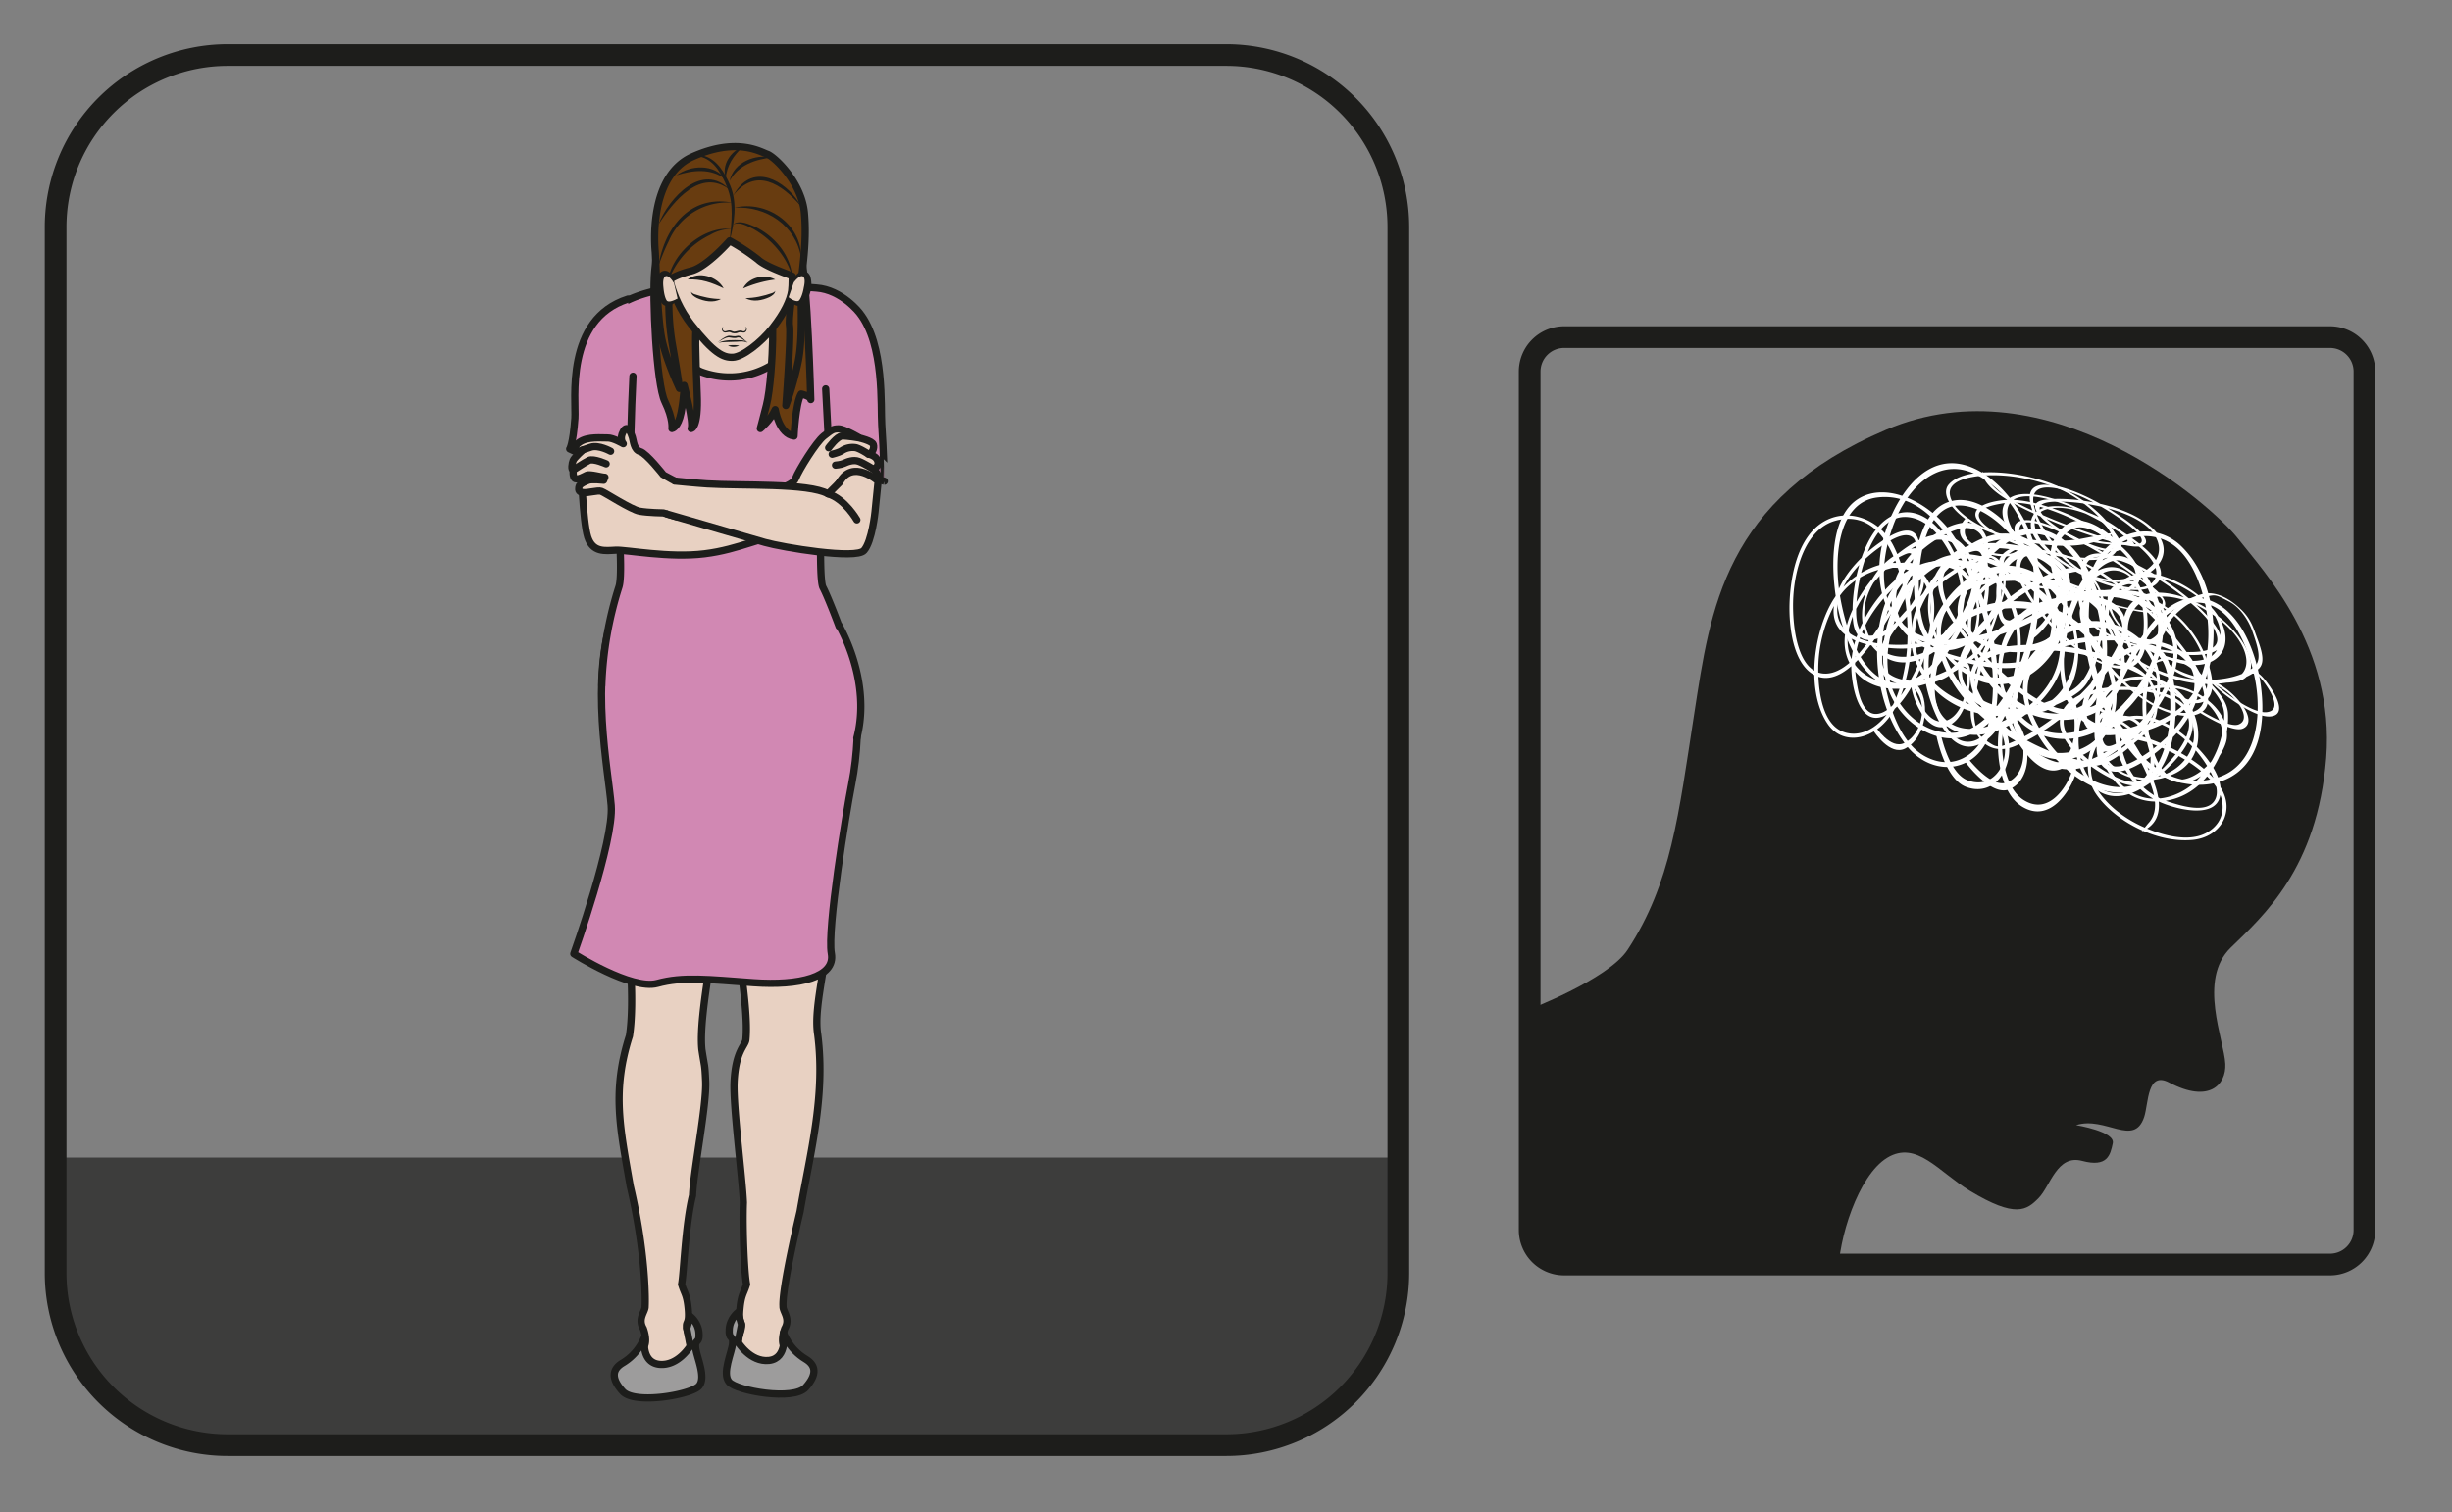 <?xml version="1.0" encoding="UTF-8" standalone="no"?><svg xmlns="http://www.w3.org/2000/svg" xml:space="preserve" viewBox="0 0 451.99 278.81"><rect x="0" y="0" width="451.99" height="278.81" fill="#808080" stroke="none"/><defs><clipPath id="a" clipPathUnits="userSpaceOnUse"><path d="M31.5 201.55a23.8 23.8 0 0 1-23.8-23.8V33.07a23.8 23.8 0 0 1 23.8-23.8h138.07a23.8 23.8 0 0 1 23.8 23.8v144.7a23.8 23.8 0 0 1-23.8 23.8z"/></clipPath><clipPath id="b" clipPathUnits="userSpaceOnUse"><path d="M0 209.1h339V0H0Z"/></clipPath></defs><g clip-path="url(#a)" transform="matrix(1.333 0 0 -1.333 0 278.81)"><path d="m0 0-154.08-.34a23.8 23.8 0 0 0-23.79 23.8v168.32a23.8 23.8 0 0 0 23.8 23.8L0 215.9a23.8 23.8 0 0 0 23.8-23.79V23.8A23.8 23.8 0 0 0 0 0" style="fill:#c7c7c6;fill-opacity:1;fill-rule:nonzero;stroke:none" transform="translate(-21.72 -2.25)"/><path d="M219.76-21.23H-10.28v70.27h230.04z" style="fill:#3d3d3c;fill-opacity:1;fill-rule:nonzero;stroke:none"/></g><g clip-path="url(#b)" transform="matrix(1.333 0 0 -1.333 0 278.81)"><path d="M0 0h-138.08a23.8 23.8 0 0 0-23.8 23.8v144.7a23.8 23.8 0 0 0 23.8 23.78H0a23.8 23.8 0 0 0 23.8-23.79V23.8A23.8 23.8 0 0 0 0 0Z" style="fill:none;stroke:#1d1d1b;stroke-width:3;stroke-linecap:butt;stroke-linejoin:miter;stroke-miterlimit:10;stroke-dasharray:none;stroke-opacity:1" transform="translate(169.57 9.27)"/><path d="M0 0c0 4.86 2.72 13.71 6.78 16.18 4.07 2.46 7.11-1.97 11.45-4.59 6.3-3.8 7.83-2.67 9.47-1 1.65 1.67 2.54 6.08 6.03 5.15 3.5-.93 3.9.81 4.24 2.45.34 1.63-5.08 2.5-5.08 2.5 4.05 1.3 8.01-3.12 9.42 1.13.63 1.93.38 6.4 3.48 4.75 5.49-2.9 7.88-.3 7.74 2.59-.16 3.35-3.82 11.61.73 16.06 4.55 4.44 12 10.95 13.22 26.26 1.21 15.32-8.58 25.73-12.2 30.34-3.6 4.61-26.13 24.64-48.64 15.06-22.51-9.57-24.32-24.97-26.53-39.15-2.2-14.19-3.19-23.56-9.23-32.78-2.72-4.15-13.95-8.39-13.95-8.39V5s1.14-5 5.55-5z" style="fill:#1d1d1b;fill-opacity:1;fill-rule:nonzero;stroke:none" transform="translate(254.2 32.84)"/><path d="M0 0c-.77-2.93-.59-5.76.18-8.75.04-.17.23-.28.4-.24C9.68-7.3 11.84 5.46 2.01 8.7-5.46 11.2-13.33 2.36-11.96-4.62a8.41 8.41 0 0 1 6.69-6.67c3.72-.63 7.35 1.99 9.82 4.25 4.67 4.27 9.93 13.17 2.9 18.32-6.31 4.63-16.6.86-21.5-3.43-1.7-1.48-2.48-3.67-3.1-7.13-.37-2.05-1-4.25-.23-6.23 1.25-3.23 3.7-3.57 5.9-2.6C-7.08-6.2-3.18-2.9-.1.64 1.83 2.86 4.85 6.6 3.44 9.88 1.6 14.14-7.06 12.64-9.66 11c-7.02-4.44-5.18-17.44 4.2-18.16C2.61-7.8 10 2.49 8.74 9.86 8.2 13.15 5.3 19.88.86 17.73-3.03 15.83-4.64 10-5.18 6.1-5.76 2.02-5.25-3.5-.83-5.6 4.88-8.3 12.27-4.54 14.5.56c2.47 5.66 1.65 14.53-3.33 19.12a7.1 7.1 0 0 1-7.55 1.27c-3.16-1.3-4.7-4.06-5.35-7.29-1.5-7.43 1.37-16.89 6.37-22.9 3.38-4.06 10.2-5.85 14.45-2.63 3.68 2.8 3.88 8.46 3.2 12.7-.63 3.88-2.57 9.34-6.67 11.04-5.37 2.22-9.38-4.05-11.42-7.75C2.4.83.67-2.75-.1-6.48c-.29-1.38-.5-3.21.57-4.42 2.08-2.34 6.42 1 7.91 2.24 2.74 2.28 5.82 5.94 5.46 9.81C13.36 6.36 6 6.9 2.14 7.01c-4.67.14-11.83-.73-12.6-6.32-.95-6.99 9.7-19.08 16.99-14.15C11-10.43 11.32-1.64 9.78 3.1c-1.42 4.36-5.59 2.95-8.09.74-2.08-1.83-4.48-5-3.97-8.01.68-4.05 6.74-2.12 8.84-1.43.4.13.14.73-.25.6-1.96-.64-6.06-2.2-7.67.24C-2.49-3.08-.95-.54-.07.8c2.27 3.44 8.13 7.51 9.54.88 1.06-4.98.4-15.75-6.72-15.52-4.92.16-9.46 4.97-11.5 9.06-1.07 2.14-1.58 4.71-.6 6.88 1.18 2.66 4.36 3.62 7.08 4.04 4.17.63 15.62.93 15.47-5.78C13.1-3.8 9.1-7.68 5.8-9.7c-1.15-.71-3.08-1.78-4.51-1.03-1.82.95-.71 4.4-.34 5.7A41.73 41.73 0 0 0 6.63 6.79c1.54 2.26 3.87 4.87 6.93 4.88 5.07.03 7.41-7.15 8.09-10.97.85-4.84.12-11.57-5.27-13.23C7.63-15.22 2.12-5.68 0 1.17c-1.36 4.39-1.95 9.26-.78 13.63 1.04 3.87 4.77 7.05 9.11 5.8 3.8-1.08 5.59-5.67 6.33-9.02.9-4.1.53-8.64-1.5-12.21C10.26-5.7-.42-8.46-3.72-1.82c-2.37 4.8-.64 11.38 1.77 15.6.93 1.61 2.47 3.72 4.6 3.74 2.73.04 4.2-3.96 4.9-5.93C9.43 6.3 6.78 1.13 3.18-2.55c-4.08-4.16-11.1-6-15.12-.1-3.6 5.27-.24 13.13 5.7 14.3 2.38.48 5.95.53 8.12-.92C5.56 8.3.69 2.54-.96.68c-3.16-3.57-7.22-6.85-11.77-8.6-1.44-.56-1.66-.3-3.12.68-1.77 1.2-1.53 4.6-1.2 6.2.78 3.84 1.38 6.78 3.84 8.7A23.8 23.8 0 0 0 .06 12.5c4.42.19 9.75-1.95 10.21-6.95.42-4.58-3.15-9.2-6.2-12.11C.55-9.97-4.63-12.5-9.1-8.64-13.88-4.5-10.58 2.5-7.04 5.74c4.57 4.18 13.3 3.32 14.91-3.79.72-3.2-1.02-6.43-3.29-8.43A8.77 8.77 0 0 0 2.65-7.7c-1.3-.66-1.89-.8-2.22.71-.5 2.3-.53 3.88.05 6.1C.58-.48.1.4 0 0" style="fill:#fff;fill-opacity:1;fill-rule:nonzero;stroke:none" transform="translate(290.26 114.13)"/><path d="M0 0c-.1.06-.2.13-.3.22-.32.3-.55.75-.69 1.31-.5 2.07-.93 7.67 2.91 8.83 1.89.58 3.66-.64 4.82-1.76a12.64 12.64 0 0 0 2.98-4.41l-.53-.11a11.8 11.8 0 0 1-2.64 3.78C5.5 8.88 3.9 9.98 2.2 9.47-1.26 8.43-.88 3.43-.44 1.6c.07-.3.17-.5.32-.64C.32.55 1.06.76 1.3.9L1.62 0C1.52-.04.72-.4 0 0" style="fill:#fff;fill-opacity:1;fill-rule:nonzero;stroke:none" transform="translate(277.37 122.62)"/><path d="M0 0a6.22 6.22 0 0 0-2.87 4.44c-.44 2.63.56 5 2.56 6.04 2.63 1.36 6.36-2.34 6.52-2.5L6 7.28C5.96 7.3 2.38 10.84.01 9.6c-2.17-1.13-2.6-3.5-2.32-5.2A4.99 4.99 0 0 1 .1.81L.05-.02A1.1 1.1 0 0 0 0 0" style="fill:#fff;fill-opacity:1;fill-rule:nonzero;stroke:none" transform="translate(286.5 126.35)"/><path d="M0 0c2.23 1.56 3.6 3.8 4.58 6.65.06.17-.04.4-.2.52C-4.13 13.34-12.84 5.6-6.4-4.84c4.9-7.94 16.25-7.8 18.89-1.49 1.24 2.97.54 7.22-1.98 10.43C7.75 7.6 3.3 8.63.02 8.96-6.2 9.6-15.4 7.27-12.33-2.3c2.77-8.6 13.4-14.19 19.81-15 2.22-.3 4.06.69 6.45 2.76 1.42 1.22 3.13 2.34 3.56 4.44.7 3.43-1.15 5.68-3.52 6.77A32.4 32.4 0 0 1-.26-.56c-2.82-.07-7.37-.4-7.95-3.98-.77-4.67 7.27-10.63 10.33-11.53C10.4-18.5 15.88-7.32 8.44.87 2.02 7.94-9.7 6.33-12.64-.18c-1.3-2.91-2.54-10.28 2.33-12.3 4.28-1.77 8.77 1.25 11.33 3.7 2.7 2.57 5.26 7.1 2.7 12.27-3.3 6.67-11.51 9.92-16.13 7.94-5.12-2.2-9.24-9.46-7.56-16.94.71-3.15 2.98-5.85 5.62-7.12 3.34-1.6 6.12-.81 8.4 1.06 5.27 4.3 8 13.67 7.07 22.23-.62 5.78-5.36 12.7-10.65 13.77-4.58.93-7.8-3.12-9.53-6.85-1.58-3.39-2.91-9.03-.4-13.64C-16.18-2.11-9.44-.72-5.74.37c3.29.97 6.67 2.22 9.32 4.36 1 .8 2.16 2 1.92 3.76-.47 3.44-5.9 4.5-7.82 4.8-3.52.55-8.07.33-9.86-2.84C-14.6 6.18-8.73-.23-5.58-3.46-1.75-7.4 4.7-12.6 8.35-9.06c4.58 4.43 2.23 22.12-6.52 24.4-5.38 1.4-10.4-4.88-11.67-9.65-1.18-4.4 3.07-6.77 6.35-7.16 2.73-.34 6.44.06 7.65 2.71C5.78 4.81-.33 8.32-2.45 9.53c-.4.22-.51-.43-.11-.66 1.98-1.12 6.24-3.3 6.27-6.44C3.73.26 1.08-.38-.38-.65-4.14-1.34-11.23.4-8.82 6.5c1.8 4.56 8.17 12.04 14 6.05C9.2 8.41 10.38 1.12 9.88-3.58c-.27-2.47-1.23-4.8-3.21-5.62-2.43-1-5.6.87-8.1 2.79-3.83 2.93-13.55 12.07-9.8 16.93 2.34 3.02 7.79 2.62 11.64 1.44 1.34-.42 3.52-1.2 4.32-2.93 1-2.18-1.8-3.85-2.8-4.51A29.35 29.35 0 0 0-9.21.35c-2.5-.42-5.86-.45-8.43 2.03-4.24 4.12-2.32 11.39-.81 14.77 1.9 4.3 6.15 8.71 11.55 5.54C1.85 17.55 1.3 5.96-.63-.87c-1.24-4.37-3.38-8.48-6.72-10.77-2.96-2.03-7.8-1.35-10.75 3.12-2.59 3.92-1.6 8.78-.4 11.88 1.45 3.8 4.23 6.86 7.86 7.86 5.14 1.4 15.56-5.26 14.72-12.9-.61-5.5-5.62-8.99-9.9-10.15-1.66-.44-4.08-.75-5.88.97-2.3 2.2-1.36 6.37-.88 8.4 1.3 5.5 6.3 7.17 11.3 6.96C4.37 4.26 11.23-.1 11.4-7.78c.15-6.85-6.9-9.95-12.5-5.97-2.24 1.58-5.25 4.47-6.28 7.31C-9.12-1.63-1.96-1.32.43-1.29A31.3 31.3 0 0 0 14.92-4.5c1.5-.77 1.54-1.14 2.23-3.06.84-2.34-1.21-4.68-2.34-5.6-2.74-2.22-4.83-3.91-7.92-3.33-4.58.87-9.63 3.52-13.7 7.25-3.79 3.47-7.08 9.42-4.76 13.5C-9.45 8.03-3.97 8.54.15 8.23c4.8-.36 10.48-2.72 12.12-9.23 1.76-6.97-4.78-9.5-9.5-9-6.08.62-12.9 8.39-10.4 14.99C-6.5 7.95-3.3 8.93-.33 8.56c.77-.09 1.52-.37 2.28-.67 1.44-.58 2-.95 1.47-2.35C2.6 3.42 1.76 2.22.08 1.04-.22.85-.3-.2 0 0" style="fill:#fff;fill-opacity:1;fill-rule:nonzero;stroke:none" transform="translate(280.74 120.52)"/><path d="M0 0c.05-.13.1-.26.13-.4C.23-.89.2-1.43 0-1.96-.7-3.88-3.38-8.4-7.2-6.14c-1.9 1.12-2.72 3.48-3.08 5.26-.49 2.4-.37 4.9-.1 5.7l.5-.34A13.7 13.7 0 0 1-9.72-.5c.33-1.61 1.07-3.75 2.77-4.75C-3.51-7.3-1.12-3.27-.5-1.55c.1.28.13.51.08.74C-.56-.14-1.3.29-1.56.4l.2.91C-1.25 1.27-.39.9 0 0" style="fill:#fff;fill-opacity:1;fill-rule:nonzero;stroke:none" transform="translate(286.9 103.68)"/><path d="M0 0a7.1 7.1 0 0 0-.01-5.65c-1.05-2.32-3.17-3.26-5.4-2.4-2.93 1.13-4.05 6.94-4.1 7.18l.57.37c0-.05 1.08-5.6 3.73-6.63 2.42-.94 4.07.48 4.74 1.97.64 1.4.62 3.12-.05 4.63l.49.6L0 0" style="fill:#fff;fill-opacity:1;fill-rule:nonzero;stroke:none" transform="translate(277.27 108.37)"/><path d="M0 0c-.49 1.77-1.66 3.56-3.36 5.52a.6.6 0 0 1-.4.2c-6.41-.12-3.38-7.92 5.42-11 6.68-2.33 9.52 2.41 5.89 6.95A15.48 15.48 0 0 1-.08 6.56c-3.11.78-4.96-.49-6.04-1.65-2.03-2.2-2.83-7.25 4.5-11.22 6.59-3.57 13.16-2.27 15.37-.09.77.76.58 2.05-.22 4.16-.47 1.26-.79 2.57-2.11 3.9C9.26 3.82 7.24 4.3 5.89 3.91A9.07 9.07 0 0 1 .3-.4c-.68-1.2-1.63-3.25.67-5.45 2.99-2.87 9.13-2.83 10.54-2.06C15.32-5.86 9.1 2.5 1.6 3.94-4.9 5.18-6.83-.52-3.14-5.29c1.65-2.13 6.36-6.67 9-5.77 2.31.79 1.4 4.28.4 6.68a14.89 14.89 0 0 1-7.68 7.82c-5.41 2.3-9.75.7-9.6-2.28.18-3.3 4.08-8.97 9.63-12.37 2.33-1.44 4.75-1.98 6.3-1.6 1.96.5 2.14 2.08 1.46 4.04C4.79-4.25-.91 1.99-7 6.29c-4.1 2.91-10.05 4.75-12.15 3.16-1.82-1.37.11-4.91 2.2-7.66 1.91-2.5 5.43-6.13 9.22-7.63 4.98-1.96 5.77 1.57 5.98 3.69.2 1.88.21 3.95-.57 6.21-.29.85-.8 1.98-2.07 2.84-2.47 1.7-4.6.05-5.3-.58-1.28-1.15-2.3-3.13-.6-5.6C-8-2.61-2.1-3.71.92-4.18c3.67-.58 8.89-.78 7.42 2.66C6.51 2.78-6.18 11.48-10 9.15-12.35 7.7-9.36 2.2-6.43-.93c2.7-2.9 5.41-2.44 6.53-1.31.94.94 1.63 2.68.13 4.63C-1.8 5-5.77 4.42-7.14 4.2c-.26-.04.16-.45.42-.4 1.28.2 3.87.75 6.02-.96C.78 1.68.53.24.34-.5c-.5-1.92-3.52-3.88-7.06.44-2.65 3.24-6.1 9.95-.51 9.06C-3.37 8.38 1.92 4.9 5 2.1 6.62.65 7.96-1.02 8-2.3c.06-1.54-2.04-1.82-3.99-1.8-3 .04-11.75 1.05-14.1 5.25-1.45 2.6.23 4.63 2.03 5.56.63.32 1.73.8 3.11.17 1.76-.78 2.17-2.84 2.37-3.62.6-2.49.53-4.87-.05-6.84-.36-1.26-1.2-2.66-3.56-2.35-3.91.51-8.38 5.27-10.3 7.74-2.44 3.14-4.35 7.3-.8 7.78C-11.5 10.37-3.72 3.79.44-.73c2.66-2.9 4.92-6.03 5.62-8.66.62-2.33-1.1-3.94-4.91-2.7-3.34 1.08-6.4 4.15-8.22 6.33-2.2 2.68-3.59 5.5-3.33 7.53.37 2.88 7.61 3.51 12.6-1.01C5.8-2.5 6.9-6.47 6.58-8.87c-.12-.92-.54-2.08-2.18-1.88-2.1.27-4.7 2.93-5.97 4.24C-4.98-2.97-4.84 0-3.4 1.94-1.78 4.13 2.97 4.55 8.25.43c4.73-3.7 5.02-8.29.85-8.41-1.65-.05-4.4.3-6.61 1.43C-1.25-4.64.39-1.53.99-.53a8.95 8.95 0 0 0 5.94 4.19c.91.2 1.18 0 2.67-.76 1.8-.93 2.88-3.05 3.21-4.02.81-2.34 1.42-4.13.23-5.08-1.78-1.4-4.9-2.02-8.49-1.65C1.2-7.51-3.71-5.61-5.9-2.42c-2.02 2.93-.95 5.46.33 6.98 1.48 1.77 4.56 2.81 9.43-.07 5.21-3.1 5.25-7.17 3.7-8.84-2-2.15-9.07-.7-12.93 3.94-1.74 2.09-1.58 3.94-.56 4.96.26.27.64.42 1.05.57.76.27 1.16.3 1.98-.68C-1.67 2.94-1.06 1.94-.7.6-.62.36.08-.24 0 0" style="fill:#fff;fill-opacity:1;fill-rule:nonzero;stroke:none" transform="translate(298.62 123.07)"/><path d="m0 0 .31-.17c.35-.22.7-.53 1.02-.9 1.14-1.34 3.54-4.92 1-5.25-1.25-.16-3.07.79-4.38 1.62a22.95 22.95 0 0 0-3.93 3.08l.37.01c.27-.3 1.73-1.58 3.44-2.65C-.98-5.01.67-5.88 1.79-5.73c2.29.3.15 3.48-.86 4.68-.16.2-.32.33-.48.43-.5.31-.98.25-1.13.2l-.57.58C-1.19.18-.7.33 0 0" style="fill:#fff;fill-opacity:1;fill-rule:nonzero;stroke:none" transform="translate(311.72 116.39)"/><path d="M0 0a10.95 10.95 0 0 0 3.85-3.1c1.32-1.7 1.41-3.08.24-3.53-1.52-.58-5.77 2.14-5.95 2.25l-.11.43c.04-.02 4.11-2.62 5.5-2.1 1.26.49.72 1.94-.13 3.04A8.84 8.84 0 0 1 .23-.51l-.29.54L0 0" style="fill:#fff;fill-opacity:1;fill-rule:nonzero;stroke:none" transform="translate(306.02 115)"/><path d="M0 0c.78 2.89.68 5.84.03 9.09-.03.19-.2.33-.37.33-8.5-.01-10.8-12.8-1.73-18.05 6.9-4 14.43 3.64 13.32 11.13-.52 3.52-2.92 6.93-6.08 8.18-3.45 1.37-6.9-.64-9.25-2.51-4.44-3.53-9.54-11.73-3.12-18.4 5.77-6 15.44-4.07 20.1-.58 1.62 1.21 2.4 3.32 3.06 6.78.4 2.06 1.03 4.2.36 6.4-1.1 3.59-3.36 4.41-5.45 3.83C6.74 5.06 3.03 2.4.07-.68c-1.84-1.93-4.74-5.23-3.5-8.89 1.62-4.75 9.72-4.86 12.18-3.66 6.64 3.25 5.22 17.06-3.5 19.6C-2.26 8.57-9.37-.66-8.37-8.53c.46-3.5 3-11.03 7.17-9.65 3.67 1.22 5.3 6.94 5.9 10.87.62 4.11.28 9.93-3.8 12.95-5.25 3.89-12.22 1.42-14.4-3.43-2.43-5.39-1.87-14.73 2.66-20.43 1.9-2.4 4.66-3.36 7-2.77 2.97.75 4.47 3.3 5.15 6.52C2.86-7.07.41 3.27-4.1 10.44c-3.06 4.86-9.38 8.02-13.41 5.5-3.5-2.18-3.8-8-3.26-12.53.49-4.13 2.17-10.15 5.95-12.7 4.96-3.33 8.83 2.4 10.81 5.83C-2.25-.4-.56 2.97.24 6.68c.3 1.38.53 3.23-.43 4.69-1.89 2.82-6 .2-7.42-.8-2.6-1.83-5.55-5.04-5.3-9.1.32-5.49 7.17-7.45 10.75-8.31C2.2-7.88 8.88-8.36 9.72-2.72c1.05 7.05-8.6 21.6-15.5 17.9C-10 12.9-10.5 3.86-9.17-1.32c1.22-4.8 5.14-4.14 7.52-2.33C.3-2.15 2.62.67 2.22 3.88c-.55 4.32-6.23 3.48-8.2 3.18-.37-.06-.15-.73.22-.68 1.84.3 5.69 1.12 7.14-1.72C2.38 2.71.89.37.04-.84c-2.2-3.12-7.75-6.21-8.9.93-.88 5.35-.03 16.36 6.6 14.76 4.58-1.1 8.7-6.96 10.5-11.58.95-2.43 1.37-5.18.42-7.24-1.17-2.52-4.15-2.9-6.7-2.81-3.9.14-14.57 2.03-14.27 8.94.19 4.3 4.01 7.53 7.13 9 1.09.5 2.91 1.24 4.22.2 1.67-1.34.57-4.7.2-5.97A36.95 36.95 0 0 0-6.34-5.76c-1.49-2.04-3.71-4.3-6.56-3.72-4.72.95-6.75 8.83-7.29 12.9-.68 5.18.15 12 5.21 12.69C-6.77 17.2-1.85 6.28-.03-1.21 1.14-6 1.57-11.16.4-15.46c-1.05-3.8-4.6-6.39-8.62-4.26-3.51 1.85-5.07 6.94-5.69 10.55-.75 4.42-.3 9.04 1.69 12.35 2.8 4.69 12.8 5.5 15.72-2 2.1-5.42.34-11.91-2-15.8-.9-1.5-2.38-3.38-4.37-3-2.54.49-3.81 4.9-4.42 7.07C-8.93-4.69-6.35.14-2.9 3.25.99 6.77 7.57 7.33 11.17.45c3.23-6.14-.08-13.63-5.64-13.7-2.22-.04-5.55.6-7.53 2.5C-5.36-7.5-.7-2.5.88-.88 3.9 2.2 7.76 4.81 12.04 5.76c1.35.3 1.55-.02 2.89-1.31 1.62-1.58 1.32-5.06.98-6.64-.82-3.83-1.45-6.76-3.78-8.27A18.08 18.08 0 0 0-.35-12.91c-4.12.65-9.04 3.89-9.35 9.14-.29 4.83 3.15 8.91 6.04 11.35 3.37 2.85 8.26 4.45 12.32-.39C13.03 2.01 9.8-4.6 6.42-7.29 2.07-10.74-6.04-8.17-7.38-.51a8.43 8.43 0 0 0 3.26 8.1c.55.41 1.18.66 1.83.88 1.23.43 1.77.47 2.05-1.16.42-2.48.4-4.12-.18-6.3C-.53.6-.11-.4 0 0" style="fill:#fff;fill-opacity:1;fill-rule:nonzero;stroke:none" transform="translate(274.5 124.23)"/><path d="M0 0c.1-.08.18-.17.27-.28.3-.37.5-.89.62-1.5.4-2.22.69-8.11-2.92-8.58-1.76-.23-3.4 1.38-4.45 2.76a16.75 16.75 0 0 0-2.67 5.13l.5.02c.1-.5 1-2.63 2.37-4.43.96-1.25 2.43-2.7 4.02-2.5 3.24.42 3 5.66 2.63 7.64a1.6 1.6 0 0 1-.28.72c-.4.52-1.1.43-1.32.35l-.28.97C-1.4.33-.67.56 0 0" style="fill:#fff;fill-opacity:1;fill-rule:nonzero;stroke:none" transform="translate(286.31 112.96)"/><path d="M0 0a8.13 8.13 0 0 0 2.57-5.15c.36-2.8-.63-5.06-2.52-5.76-2.48-.9-5.87 3.64-6.01 3.84l.2.7c.04-.04 3.28-4.39 5.52-3.57 2.05.75 2.5 3.13 2.28 4.93A6.53 6.53 0 0 1-.1-.83l.05.87L0 0" style="fill:#fff;fill-opacity:1;fill-rule:nonzero;stroke:none" transform="translate(277.72 110.86)"/><path d="M0 0a17.88 17.88 0 0 1 1.16 7.6c-.01.15-.13.25-.26.23C-5.98 6.76-9.42-4.21-2.74-7.47 2.33-9.95 9.36-2.63 9.4 3.49 9.4 6.36 7.9 8.9 5.5 9.57c-2.62.71-5.65-1.4-7.78-3.25-4.03-3.5-9.17-10.98-4.8-15.77 3.91-4.29 11.96-1.48 16.16 2.02 1.46 1.21 2.35 3.07 3.31 6.05.57 1.76 1.35 3.64 1.08 5.4-.43 2.85-2.16 3.25-3.92 2.51C6.07 5.06 2.75 2.38-.02-.56-1.76-2.4-4.5-5.52-3.96-8.42c.72-3.77 7.24-2.86 9.38-1.55 5.77 3.54 6.34 14.9-.38 15.95-5.8.9-12.7-7.7-12.86-14.14-.08-2.88 1.04-8.85 4.59-7.18 3.1 1.47 5.13 6.45 6.1 9.81C3.9-2 4.35 2.8 1.43 4.82c-3.76 2.6-9.7-.33-12.06-4.66-2.63-4.8-3.34-12.53-.39-16.73 1.25-1.77 3.34-2.23 5.31-1.44 2.5.99 4.03 3.31 4.97 6.08C1.43-5.55.74 2.78-2.02 8.22c-1.87 3.67-6.58 5.53-10.15 2.93-3.09-2.26-4.06-7.16-4.19-10.88-.11-3.39.5-8.21 3.23-9.87 3.6-2.17 7.44 3.1 9.46 6.21 1.8 2.77 3.59 5.8 4.7 9 .4 1.2.83 2.77.23 3.86C.09 11.6-3.56 8.9-4.84 7.9c-2.33-1.86-5.1-4.9-5.41-8.27-.42-4.54 4.87-5.33 7.66-5.6 3.38-.33 8.72.1 10.1 4.91C9.24 4.95 3.26 15.92-2.78 11.96-6.48 9.53-8 1.92-7.58-2.25c.4-3.85 3.64-2.81 5.78-1C0-1.76 2.2.87 2.27 3.51c.1 3.54-4.6 2.13-6.23 1.63-.3-.1-.2-.63.1-.53 1.52.47 4.73 1.64 5.55-.55C2.26 2.57.77.42-.07-.7c-2.16-2.89-7.03-6.16-7.08-.34C-7.2 3.33-5.14 12.64.02 12.13c3.56-.36 6.16-4.73 7.05-8.37.46-1.91.46-4.16-.57-6C5.24-4.49 2.79-5.18.75-5.42-2.4-5.8-10.77-5.53-9.67.28-9 3.87-5.5 7.06-2.8 8.67c.94.56 2.5 1.4 3.44.68C1.82 8.46.5 5.52.05 4.42a45.15 45.15 0 0 0-5.88-10c-1.45-1.9-3.53-4.06-5.76-3.93-3.7.2-4.35 6.54-4.28 9.88.09 4.24 1.6 10.04 5.78 11.24C-3.32 13.54-.7 5.02-.17-1.01c.34-3.87.06-8.12-1.44-11.86-1.32-3.31-4.5-5.9-7.49-4.63-2.6 1.11-3.23 5.17-3.28 8.11a18.9 18.9 0 0 0 2.9 10.53C-6.65 5.4 1.54 7.32 2.96 1.4c1.02-4.26-1.2-9.9-3.58-13.44-.91-1.37-2.35-3.12-3.9-3.05-2 .1-2.47 3.62-2.7 5.36-.6 4.69 2.1 9.05 5.26 12.07 3.59 3.43 8.97 4.71 11.03-.58 1.85-4.74-1.76-11.4-6.26-12.16-1.8-.3-4.4-.19-5.77 1.16C-5.26-6.94-.88-2.18.6-.63c2.83 2.95 6.27 5.61 9.84 6.94 1.13.42 1.25.17 2.17-.74 1.12-1.11.44-4.06-.03-5.42-1.14-3.3-2.01-5.83-4.09-7.39a17.58 17.58 0 0 0-10.37-3.6C-5.13-10.8-8.7-8.7-8.3-4.34c.37 4 3.65 7.83 6.3 10.23 3.07 2.8 7.22 4.74 9.9 1.2 2.87-3.78-.56-9.72-3.62-12.37C.34-8.72-5.89-7.58-6.02-1.34c-.06 2.8 1.69 5.53 3.64 7.17.5.41 1.03.7 1.58.96C.25 7.3.7 7.41.7 6.07.74 4.06.53 2.68-.22.8-.35.44-.14-.34 0 0" style="fill:#fff;fill-opacity:1;fill-rule:nonzero;stroke:none" transform="translate(263.83 125.5)"/><path d="M0 0a.96.96 0 0 0 .18-.2c.2-.27.3-.68.32-1.17.05-1.81-.46-6.7-3.42-7.53-1.46-.41-2.58.72-3.26 1.75A10.08 10.08 0 0 0-7.7-3.2l.4.07c.03-.4.48-2.06 1.37-3.4.62-.93 1.63-1.96 2.94-1.59C-.32-7.37.14-3.02.1-1.4c-.01.26-.06.44-.15.57-.25.38-.82.22-1.02.13l-.1.77C-1.1.1-.47.4 0 0" style="fill:#fff;fill-opacity:1;fill-rule:nonzero;stroke:none" transform="translate(271.97 117.55)"/><path d="M0 0c.94-.78 1.48-2.26 1.44-3.98C1.36-6.28.29-8.3-1.32-9.11c-2.1-1.06-4.28 2.32-4.38 2.46l.26.61c.02-.03 2.1-3.26 4.01-2.3C.32-7.45 1-5.4 1.03-3.93 1.05-2.54.6-1.35-.2-.7l.15.74L0 0" style="fill:#fff;fill-opacity:1;fill-rule:nonzero;stroke:none" transform="translate(264.77 114.73)"/><path d="M0 0c3.39-1.22 6.7-3.03 8.85-5.48 1.9-2.18 2.06-5.39-.83-7-2.53-1.4-6.24-.3-8.7.78-2.98 1.32-5.61 3.46-6.84 6C-9.26-2.1-5.78 4.35-.05 3.11c4.13-.9 7.38-4.58 8.82-7.58.56-1.15 1.12-2.82.1-3.88-1.32-1.36-4.5-.36-6.07.14C-1.42-6.85-3.33-3.33-3.86.03c-.6 3.8 1.68 8.05 7.3 7.5 5.02-.51 8.27-5.55 6.1-8.98-.86-1.37-2.57-3.15-4.52-3.6C1.72-5.8.52-.94.16.68c-.67 3.1-.73 6.5.39 9.5.36.96.63.95 1.95 1.25 1.6.36 3.6-1.23 4.43-2.07 2-2.05 3.54-3.61 3.53-5.65A13.23 13.23 0 0 0 7-4.9C4.97-7.16 1.04-8.86-2.28-6.94-5.33-5.17-6.46-1.43-6.8 1.33c-.4 3.2.57 6.84 5.13 7.37 4.89.58 7.64-4.06 7.93-7.2.37-4.05-4.42-7.98-9.61-5.71a6.2 6.2 0 0 0-3.64 5.25c-.04.5.06.99.18 1.47.23.93.43 1.28 1.53.79A9.66 9.66 0 0 0-1.51.65c.2-.22.98-.37.78-.15a14.27 14.27 0 0 1-5.52 3.68c-.13.06-.28 0-.35-.09-3.37-5.2 3.5-11.76 10.31-8.33C8.88-1.62 7.22 6.06 2.22 8.4c-2.35 1.1-5.38 1-7.4-.42-2.2-1.56-2.34-4.48-2.14-6.67.38-4.14 3.35-10.56 9.97-9.32 5.94 1.12 8.6 7.8 8.33 12.07-.1 1.47-1.07 2.8-2.91 4.6-1.1 1.06-2.15 2.32-3.76 2.8-2.61.76-4.02-.29-4.5-1.8-.94-2.99-.79-6.33-.09-9.37.44-1.91 1.3-5.01 4.02-5.72 3.54-.93 6.82 3.98 7.07 5.97.65 5.37-8.32 10.06-13.33 5.75C-6.84 2.58-4.05-5.5 1.14-8.04c2.31-1.14 7.9-2.61 8.72.5.72 2.73-2.11 6.03-4.27 7.98C3.34 2.47-.34 4.6-3.8 3.33a7.07 7.07 0 0 1-3.63-10.2c2.32-3.66 8.23-7.08 13.5-6.6 2.22.2 3.9 1.5 4.47 3.17.72 2.12-.24 4.07-1.93 5.78C4.71-.6-2.55 2.07-8.72 2.2" style="fill:#fff;fill-opacity:1;fill-rule:nonzero;stroke:none" transform="translate(297.12 106.45)"/><path d="M0 0c4 1.69 2.05 6.36.75 8.96a26.27 26.27 0 0 1-4.49 6.68c-.72.74-1.76 1.63-3.02 1.62-2.47-.01-2.5-3.58-2.47-4.86.08-2.33.86-5.42 3.44-6.91 3.47-2 7.39 1.4 9.34 3.24 2.36 2.24 5.3 6.14 2.2 8.92-3.87 3.48-16.57 3.45-17.05-2.27-.3-3.5 5-7.45 8.7-8.73 3.4-1.18 4.55 1.48 4.4 3.66-.13 1.82-.93 4.36-3.05 5.41-2.84 1.4-4.6-2.4-5.19-3.74-.11-.25.39-.38.5-.13.55 1.24 1.58 3.93 3.88 3.67C-.47 15.35.36 13.5.76 12.5c1.03-2.6.7-7.24-4.1-5.08-3.6 1.62-9.98 6.58-6.37 9.99 2.5 2.35 7.7 2.52 11.23 1.76 1.85-.4 3.7-1.25 4.57-2.66 1.07-1.73.12-3.7-.94-5.22C3.5 8.94-1.88 3.18-5.97 6.14c-2.54 1.85-3 5.5-2.65 7.99.12.87.4 2.27 1.56 2.66 1.48.49 3.09-1.55 3.7-2.29 2.01-2.37 3.57-5.17 4.59-7.88.65-1.74 1.14-4-.34-5.52" style="fill:#fff;fill-opacity:1;fill-rule:nonzero;stroke:none" transform="translate(296.16 94.15)"/><path d="M0 0a27.13 27.13 0 0 0-10.33.68c-3.33.88-6.97 3.17-7.37 5.44-.35 1.99 2.65 2.6 5.02 2.73 2.9.16 6.54-.41 9.95-1.82C2.1 5.05 7.61-1 3.48-2.27.51-3.17-5.15-1.7-9.17-.04c-1.55.64-3.67 1.65-4.36 2.81-.88 1.5 1.76 1.97 3.07 2.2 3.52.6 8.36-1.27 12.35-3.53 4.5-2.57 8.14-6.55 4.82-8.27-2.96-1.53-10.12.94-12.9 4.28C-7.29-1.22-8.46.74-8 1.8-7.28 3.6-1.3.5.67-.56c3.76-2.02 7.58-4.5 10.38-7.13.88-.83.74-.93.44-1.65-.37-.87-3.1-.46-4.42-.16-3.24.74-5.71 1.31-7.97 2.81C-4.24-4.47-7.16-1.66-8.81.95c-1.53 2.43-1.54 5.16 2.2 5.01C-3.2 5.82 1.5 3.5 4.72 1.6c3.75-2.2 7.33-5.24 5.74-7.36-1.7-2.28-8.18.09-11.81 2.29-4.68 2.83-6.75 7.53-1.74 7.83 2.26.14 5.31-1.08 7.58-2.48.58-.35 1.07-.75 1.55-1.15.92-.77 1.21-1.1.14-1.16C4.57-.52 3.34-.4 1.44.1 1.1.2.57 0 .92-.1a19.4 19.4 0 0 1 6.73-.6c.12 0 .15.1.07.2C3.54 4.6-7.04 6.8-6.5 1.7-6.06-2.17 3.27-7.18 8.26-7c2.35.08 3.7 1.3 3.07 3.1-.68 2-3.85 4.19-6.38 5.72C.17 4.72-8.39 8.3-10.18 4.89c-1.6-3.08 4.54-9 9.41-12.02C.92-8.18 2.86-8.8 5.74-9.41c1.71-.36 3.61-.89 4.91-.63 2.11.43 1.61 1.73.17 3.02A54.46 54.46 0 0 1 .44-.1C-1.89 1.14-5.75 3.1-7.84 2.58c-2.73-.66 1.15-5.5 3.25-7.06 5.65-4.2 15.16-4.24 12.78.82C6.14.7-4.17 5.57-9.49 5.48c-2.38-.04-6.7-1.08-3.63-3.67 2.7-2.28 7.71-3.63 10.91-4.24C1.14-3.07 5.28-3.25 5.51-1 5.82 1.9.58 6.24-4.07 7.87c-5.17 1.8-11.8 2.07-13.8-.28-.84-.98-.2-2.57 1.38-4.01 2-1.83 4.63-2.9 7.34-3.51C-2.91-1.35 1.95-1.3 5.04.96" style="fill:#fff;fill-opacity:1;fill-rule:nonzero;stroke:none" transform="translate(287.35 134.55)"/><path d="M0 0c-.04-2.75 6.09-5.45 9.6-6.86a66.78 66.78 0 0 1 9.57-3.2c1.17-.28 2.65-.54 3.25-.06 1.17.95-2.78 3.59-4.21 4.5-2.63 1.69-6.44 3.66-9.33 3.78-3.9.16-2-3.82-.88-5.91 1.36-2.55 4.28-6.52 8.86-7.4 5.73-1.08 11.77 3.76 5.65 8.13-3.76 2.7-10.68 3.58-13.87 3.12C5.7-4.32 8.1-6.7 10.6-8.26c2.08-1.28 5.29-2.85 7.47-2.81 2.92.04-.47 3.5-1.67 4.7-.22.23-.61.15-.38-.08 1.1-1.12 3.6-3.49 2.22-4.17-.96-.47-3.41.57-4.72 1.16-3.39 1.52-8.39 5.05-3.68 5.28C13.37-4 21.93-5.23 23.99-9.1c1.42-2.68-.89-4.77-3.42-5.55a8.27 8.27 0 0 0-5.15.22c-2.44.87-4.18 2.68-5.36 4.2-1.8 2.33-5.62 8.6-.37 7.98 3.26-.4 7.53-2.9 10.14-4.86.9-.68 2.34-1.83 2.2-2.55-.16-.91-3.2-.03-4.3.28-3.6.98-7.46 2.45-10.97 4.06-2.23 1.02-5 2.5-5.96 4.18" style="fill:#fff;fill-opacity:1;fill-rule:nonzero;stroke:none" transform="translate(274.14 143.94)"/><path d="M0 0a.34.34 0 0 0-.08-.14C-.2-.3-.48-.4-.88-.43c-1.45-.1-5.66.12-7.77 2.3-1.03 1.08-.64 1.96-.14 2.5.68.73 1.9 1.21 2.48 1.27l.26-.3A4.33 4.33 0 0 1-8.16 4.2c-.46-.49-.81-1.28.12-2.25C-6.14 0-2.39-.2-1.1-.1c.2.01.33.05.4.12.18.2-.23.63-.4.77l.58.1C-.45.83.08.36 0 0" style="fill:#fff;fill-opacity:1;fill-rule:nonzero;stroke:none" transform="translate(285.71 128.1)"/><path d="M0 0c-.18-.73-1.13-1.18-2.55-1.2A8.93 8.93 0 0 0-8.04.67c-1.88 1.54-.18 3.28-.1 3.36l.62-.17c-.02-.02-1.65-1.69.05-3.08A7.78 7.78 0 0 1-2.7-.9C-1.55-.88-.8-.5-.66.12L0 .03 0 0" style="fill:#fff;fill-opacity:1;fill-rule:nonzero;stroke:none" transform="translate(279.95 133.4)"/><path d="M0 0h-105.9a4.77 4.77 0 0 0-4.77 4.77v118.74a4.77 4.77 0 0 0 4.77 4.77H0a4.77 4.77 0 0 0 4.77-4.77V4.77A4.77 4.77 0 0 0 0 0Z" style="fill:none;stroke:#1d1d1b;stroke-width:3;stroke-linecap:round;stroke-linejoin:round;stroke-miterlimit:10;stroke-dasharray:none;stroke-opacity:1" transform="translate(322.2 34.25)"/><path d="M0 0c-.38-11.95-2.98-18.68-2.27-23.18 1.1-8.57-1.08-16.56-2.44-24.47-2.16-9.23-2.43-12.23-2.36-13.1-.06-.74 1.06-1.68.24-3.09 0 0-.54-1.4-.19-2.31.35-.9 3.2-3.46 3.02-3.84-.18-.37 0-.5-.56-.92-.57-.41-1.06.08-1.06.08s-.6-1.38-1.7-.17c0 0-.66-1.69-1.76-.17 0 0-.61-1.94-1.6.14 0 0-.95-1.5-2.77-.37-.92.58-.47 1.57-.47 1.57s.43.93.37 1.67a23 23 0 0 0 .4 3.23l.25.84c.37 1.47-.36.53-.13 2.97.18 1.93.5 2.1.85 3.19l.07.21c-.3 1.44-.58 7.73-.44 11.31-.13 3.37-1.44 13.3-1.29 16.66.2 4.26 1.5 4.98 1.63 5.83.5 4.92-1.87 16.61-2.87 25.75-1.01 9.13-2.42 18.8-1.74 19.5l-.5.45.93-.44c.68-.7 2.2-12.13 1.2-21.26-1-9.14-3.6-20.4-3.1-25.32.4-2.63.41-1.93.52-4.38.15-3.36-1.68-12.43-1.81-15.8-1.02-4.16-1.22-10.86-1.52-12.3l.07-.21c.35-1.09.67-1.26.85-3.19.22-2.44-.5-1.5-.14-2.97l.25-.84s.46-2.48.4-3.23c-.05-.74.37-1.67.37-1.67s.46-1-.46-1.57c-1.82-1.13-2.78.37-2.78.37-.98-2.08-1.59-.14-1.59-.14-1.1-1.52-1.77.17-1.77.17-1.09-1.2-1.69.17-1.69.17s-.5-.5-1.06-.08c-.57.43-.38.55-.57.92-.18.38 2.68 2.93 3.03 3.84.35.9-.2 2.31-.2 2.31-.82 1.4.3 2.35.25 3.08.06.88.1 7.4-2.06 16.62-1.37 7.9-2.58 13.05-.11 20.79.7 4.5.23 13.47-1.64 23.78" style="fill:#e8d1c2;fill-opacity:1;fill-rule:nonzero;stroke:#1d1d1b;stroke-width:1;stroke-linecap:round;stroke-linejoin:round;stroke-miterlimit:10;stroke-dasharray:none;stroke-opacity:1" transform="translate(115.35 89.23)"/><path d="M0 0s-.57-4.58.15-6.96c.17-.56.68-1.43 2.01-1.43 0 0-3.46-8.08-4.87-7.71-1.86.48-7.73 7.08-7.73 7.08l1.17 2.44s.52 4.16-.56 5.3" style="fill:#e8d1c2;fill-opacity:1;fill-rule:nonzero;stroke:#1d1d1b;stroke-width:1;stroke-linecap:round;stroke-linejoin:round;stroke-miterlimit:10;stroke-dasharray:none;stroke-opacity:1" transform="translate(105.04 175.85)"/><path d="M0 0s1.53-8.36-.19-17.03C-.97-21.01-3.6-37.11-3-40.4c.6-3.29-4.46-4.5-10.75-4.05-6.28.46-9.77.88-13.33-.1-3.55-.97-11.53 4.1-11.53 4.1s5.57 15.57 5.17 20.51c-.4 4.94-2.99 17.36.32 26.63" style="fill:#d188b3;fill-opacity:1;fill-rule:nonzero;stroke:#1d1d1b;stroke-width:1;stroke-linecap:round;stroke-linejoin:round;stroke-miterlimit:10;stroke-dasharray:none;stroke-opacity:1" transform="translate(117.96 117.68)"/><path d="M0 0c1.62 6.18-.71 12.44-2.5 15.64l.04-.2s-1.47 3.94-2.23 5.4c-.76 1.45-.08 18.32.8 21.44.4 1.86.7.69.7 1.65 0 3.07 2.98 12.76.8 13.94a21.2 21.2 0 0 1-8.6 2.5c-.47.02-4.46-5.05-7.6-4.21-3.16.83-4.33 7-5.3 6.73-5.76-1.61-6.73-1.29-11.43-4.53-3.28-2.27-1.99-10.17-.68-15.38.56-2.24 2.04-.6 2.08-1.34.14-2.43 1.84-18.28 1.02-20.72a50.72 50.72 0 0 1-2.37-13.63" style="fill:#d188b3;fill-opacity:1;fill-rule:nonzero;stroke:#1d1d1b;stroke-width:1;stroke-linecap:round;stroke-linejoin:round;stroke-miterlimit:10;stroke-dasharray:none;stroke-opacity:1" transform="translate(118.49 107.08)"/><path d="M0 0c-8.78-2.8-7.17-14.07-7.34-16.49-.26-3.62-.72-4.24-.72-4.24s6.18-3.06 8.35-2.39c0 0 .15 7.88.4 12.45" style="fill:#d188b3;fill-opacity:1;fill-rule:nonzero;stroke:#1d1d1b;stroke-width:1;stroke-linecap:round;stroke-linejoin:round;stroke-miterlimit:10;stroke-dasharray:none;stroke-opacity:1" transform="translate(86.84 167.79)"/><path d="M0 0c.19-3.9.56-10.55.56-10.55 2.17-.67 7.54-2.22 7.54-2.22S8-8.6 7.75-4.97C7.58-2.55 8.16 6.1 4.69 10.5c0 0-2.44 3.2-5.97 3.45-3.01.21-5.02.43-5.02.43" style="fill:#d188b3;fill-opacity:1;fill-rule:nonzero;stroke:#1d1d1b;stroke-width:1;stroke-linecap:round;stroke-linejoin:round;stroke-miterlimit:10;stroke-dasharray:none;stroke-opacity:1" transform="translate(114.18 155.37)"/><path d="M0 0s.23-7.74.92-9.93c.7-2.2 2.4-1.91 3.87-1.84 1.46.07 7.37-1.11 12.28-.5 4.91.6 8.1 2.51 11.31 2.65 3.2.14 1.7 5.78 1.7 5.78L6.78-2.3" style="fill:#e8d1c2;fill-opacity:1;fill-rule:nonzero;stroke:#1d1d1b;stroke-width:1;stroke-linecap:round;stroke-linejoin:round;stroke-miterlimit:10;stroke-dasharray:none;stroke-opacity:1" transform="translate(80.35 144.83)"/><path d="M0 0s2.67.48 3.08 1.59c.42 1.1 2.8 4.98 3.9 5.85 1.1.87 1.29 1 2.05 1 .76 0 2.83-1.22 2.87-1.25.05-.04 1.76-.41 1.93-.92.17-.51-.17-1.26-.66-1.33 0 0 .47-.07.88-.4.4-.31.5-.78.4-1.1-.1-.29-.54-.62-.54-.62s.7-.65.54-1.12c-.17-.47-.88-.57-1.1-.41-.21.15-1.5 1.03-2.15.85 0 0-1.68-.5-2.06-1.1-.4-.61-.86-1.32-1.58-1.58" style="fill:#e8d1c2;fill-opacity:1;fill-rule:nonzero;stroke:#1d1d1b;stroke-width:1;stroke-linecap:round;stroke-linejoin:round;stroke-miterlimit:10;stroke-dasharray:none;stroke-opacity:1" transform="translate(106.94 141.4)"/><path d="M0 0s1.16 1.6 1.86 1.63c.7.03 2.4-.27 2.4-.27" style="fill:none;stroke:#1d1d1b;stroke-width:1;stroke-linecap:round;stroke-linejoin:round;stroke-miterlimit:10;stroke-dasharray:none;stroke-opacity:1" transform="translate(114.59 147.22)"/><path d="M0 0s.96.23 1.35.5A2.7 2.7 0 0 0 3.3.9C4 .7 5.03 0 5.03 0" style="fill:none;stroke:#1d1d1b;stroke-width:1;stroke-linecap:round;stroke-linejoin:round;stroke-miterlimit:10;stroke-dasharray:none;stroke-opacity:1" transform="translate(115.08 146.33)"/><path d="M0 0s.73.05 1.17.25c.43.2 1.3.56 2.06.27C4 .23 5.31-.6 5.31-.6" style="fill:none;stroke:#1d1d1b;stroke-width:1;stroke-linecap:round;stroke-linejoin:round;stroke-miterlimit:10;stroke-dasharray:none;stroke-opacity:1" transform="translate(115.54 144.82)"/><path d="m0 0-1.85.54s-2.1.03-3.28.24c-1.18.21-4.8 2.58-5.3 2.75-.48.18-1.87-.28-2.55-.17-.69.1-.57.45-.54.8.04.35.84.73 1.32.9.5.18 2.1 0 2.1 0l.17.42c-.35-.03-2.06.49-2.51.28-.45-.21-1.15-.63-1.57-.49-.41.14-.31 1.19-.31 1.19-.29.03-.17.94 0 1.34.16.4 1.34 1.45 1.34 1.45l-.6-.23s-1.05.46.13 1.3c1.18.83 3.13.56 3.88.59.75.04 2.18-.8 2.18-.8s-.6.63 0 1.7c.59 1.08 1.1-.31 1.25-.8.16-.48.19-1.73 1.08-1.98.89-.25 3.2-3.2 3.2-3.2S.3 4.6 1.04 4.36" style="fill:#e8d1c2;fill-opacity:1;fill-rule:nonzero;stroke:#1d1d1b;stroke-width:1;stroke-linecap:round;stroke-linejoin:round;stroke-miterlimit:10;stroke-dasharray:none;stroke-opacity:1" transform="translate(93.58 137.67)"/><path d="m0 0 13.51-3.92c2.44-.69 12.64-2.4 13.71-1.1C28.32-3.75 28.73.3 28.73.3l.43 4.27s-3.54 3.15-5.34-.2L22.24 2.8C19.55 4.33 10.16 3.88 5.5 4.18c-1.6.1-4.44.39-4.44.39" style="fill:#e8d1c2;fill-opacity:1;fill-rule:nonzero;stroke:#1d1d1b;stroke-width:1;stroke-linecap:round;stroke-linejoin:round;stroke-miterlimit:10;stroke-dasharray:none;stroke-opacity:1" transform="translate(92.27 138.05)"/><path d="M0 0s-1.65.93-2.75.56l-1.1-.37" style="fill:none;stroke:#1d1d1b;stroke-width:1;stroke-linecap:round;stroke-linejoin:round;stroke-miterlimit:10;stroke-dasharray:none;stroke-opacity:1" transform="translate(84.44 146.74)"/><path d="M0 0s-1.74.78-2.37.48c-.62-.3-2.2-1.35-2.2-1.35" style="fill:none;stroke:#1d1d1b;stroke-width:1;stroke-linecap:round;stroke-linejoin:round;stroke-miterlimit:10;stroke-dasharray:none;stroke-opacity:1" transform="translate(83.82 145)"/><path d="M0 0s.62-3.54-2-3.83C-4.6-4.1-6.28-1.3-6.28-1.3l.48 2.44-.48 1.68S-7.42 1.97-7.5.48c-.1-1.5.56-.75.46-1.97-.09-1.22-1.51-4.12-.47-5.33 1.04-1.22 8.9-2.62 10.58-.75 1.68 1.87 1.37 3.1 0 3.93C.72-2.24 0 0 0 0" style="fill:#9d9c9c;fill-opacity:1;fill-rule:nonzero;stroke:none" transform="translate(108.34 24.81)"/><path d="M0 0s.62-3.54-2-3.83C-4.6-4.1-6.28-1.3-6.28-1.3l.48 2.44-.48 1.68S-7.42 1.97-7.5.48c-.1-1.5.56-.75.46-1.97-.09-1.22-1.51-4.12-.47-5.33 1.04-1.22 8.9-2.62 10.58-.75 1.68 1.87 1.37 3.1 0 3.93C.72-2.24 0 0 0 0Z" style="fill:none;stroke:#1d1d1b;stroke-width:1;stroke-linecap:round;stroke-linejoin:round;stroke-miterlimit:10;stroke-dasharray:none;stroke-opacity:1" transform="translate(108.34 24.81)"/><path d="M0 0s-.62-3.54 2-3.83C4.62-4.1 6.28-1.3 6.28-1.3L5.8 1.14l.48 1.67S7.42 1.97 7.5.48c.1-1.5-.56-.75-.46-1.97.09-1.22 1.51-4.11.47-5.33-1.03-1.22-8.9-2.61-10.57-.75-1.69 1.87-1.38 3.1 0 3.93A7.3 7.3 0 0 1 0 0" style="fill:#9d9c9c;fill-opacity:1;fill-rule:nonzero;stroke:none" transform="translate(89.16 24.27)"/><path d="M0 0s-.62-3.54 2-3.83C4.62-4.1 6.28-1.3 6.28-1.3L5.8 1.14l.48 1.67S7.42 1.97 7.5.48c.1-1.5-.56-.75-.46-1.97.09-1.22 1.51-4.11.47-5.33-1.03-1.22-8.9-2.61-10.57-.75-1.69 1.87-1.38 3.1 0 3.93A7.3 7.3 0 0 1 0 0Z" style="fill:none;stroke:#1d1d1b;stroke-width:1;stroke-linecap:round;stroke-linejoin:round;stroke-miterlimit:10;stroke-dasharray:none;stroke-opacity:1" transform="translate(89.16 24.27)"/><path d="M0 0s-1.65 2.9-3.99 3.6" style="fill:#e8d1c2;fill-opacity:1;fill-rule:nonzero;stroke:#1d1d1b;stroke-width:1;stroke-linecap:round;stroke-linejoin:round;stroke-miterlimit:10;stroke-dasharray:none;stroke-opacity:1" transform="translate(118.49 137.25)"/><path d="M0 0s2.25-7.73 5.66-8.9a11.11 11.11 0 0 1 11.06 2.05C20.23-3.87 19.78.54 19.78.54z" style="fill:#e8d1c2;fill-opacity:1;fill-rule:nonzero;stroke:none" transform="translate(91.44 166.58)"/><path d="M0 0s2.25-7.73 5.66-8.9a11.11 11.11 0 0 1 11.06 2.05C20.23-3.87 19.78.54 19.78.54z" style="fill:none;stroke:#1d1d1b;stroke-width:1;stroke-linecap:round;stroke-linejoin:round;stroke-miterlimit:10;stroke-dasharray:none;stroke-opacity:1" transform="translate(91.44 166.58)"/><path d="M0 0s-.56-2.42-.9-6.03c-.35-3.6.22-15.61 1.4-18.05 1.19-2.45.98-3.74.98-3.74s.84.1 1.26 2.2c.41 2.1.42 3.77.42 3.77s1.39-5.31.97-5.97c0 0 1.05-.04.84 4.85-.2 4.89-.36 9.6.03 10.11.39.5 10.4.36 10.4.36s.03-1.17 0-3.13-.3-6.85-.87-9.01c-.55-2.17-.83-3.18-.83-3.18s1.4 1.15 2.06 2.62c0 0 .52-3.4 2.61-3.66 0 0 .2 4.5.98 5.82 0 0 1.33-.28 1.33-.77 0 0-.46 16.61-1.33 19.55-.87 2.94-3.63 7.72-6.84 7.66C9.3 3.35 0 0 0 0" style="fill:#683c10;fill-opacity:1;fill-rule:nonzero;stroke:none" transform="translate(91.44 177.7)"/><path d="M0 0s-.56-2.42-.9-6.03c-.35-3.6.22-15.61 1.4-18.05 1.19-2.45.98-3.74.98-3.74s.84.1 1.26 2.2c.41 2.1.42 3.77.42 3.77s1.39-5.31.97-5.97c0 0 1.05-.04.84 4.85-.2 4.89-.36 9.6.03 10.11.39.5 10.4.36 10.4.36s.03-1.17 0-3.13-.3-6.85-.87-9.01c-.55-2.17-.83-3.18-.83-3.18s1.4 1.15 2.06 2.62c0 0 .52-3.4 2.61-3.66 0 0 .2 4.5.98 5.82 0 0 1.33-.28 1.33-.77 0 0-.46 16.61-1.33 19.55-.87 2.94-3.63 7.72-6.84 7.66C9.3 3.35 0 0 0 0Z" style="fill:none;stroke:#1d1d1b;stroke-width:1;stroke-linecap:round;stroke-linejoin:round;stroke-miterlimit:10;stroke-dasharray:none;stroke-opacity:1" transform="translate(91.44 177.7)"/><path d="M0 0s.16-4.3 3.3-8.35c3.15-4.04 4.47-4.62 5.78-4.56 1.3.05 3.85 1.98 5.5 4.08 1.64 2.1 2.41 3.77 2.62 5.1.21 1.32 0 8.37 0 8.37s-9.35 1.6-13.12.35C.3 3.73 0 0 0 0" style="fill:#e8d1c2;fill-opacity:1;fill-rule:nonzero;stroke:none" transform="translate(92.27 172.65)"/><path d="M0 0s.16-4.3 3.3-8.35c3.15-4.04 4.47-4.62 5.78-4.56 1.3.05 3.85 1.98 5.5 4.08 1.64 2.1 2.41 3.77 2.62 5.1.21 1.32 0 8.37 0 8.37s-9.35 1.6-13.12.35C.3 3.73 0 0 0 0Z" style="fill:none;stroke:#1d1d1b;stroke-width:1;stroke-linecap:round;stroke-linejoin:round;stroke-miterlimit:10;stroke-dasharray:none;stroke-opacity:1" transform="translate(92.27 172.65)"/><path d="M0 0s-3.18-3.64-5.34-4.17c-2.16-.54-2.96-1.2-2.96-1.2s-.46-4.28.38-9.04c.84-4.75.97-6.01.97-6.01s-1.98 4.16-2.52 7.28c-.55 3.13-.76 10.88-.83 11.64-.07.77-.94 10.4 5.15 13.13 6.1 2.72 9.37.7 10.35.35.98-.35 4.74-3.86 5.13-8.14.39-4.29-.39-8.08-.45-9.95-.07-1.88.28-7.32-.42-10.67-.7-3.36-1.7-6-1.7-6s.72 9.63.51 11.02c-.2 1.4.81 6.64.37 6.88-.44.24-3.67 1.29-4.7 2.27A29.24 29.24 0 0 1 0 0" style="fill:#683c10;fill-opacity:1;fill-rule:nonzero;stroke:none" transform="translate(100.91 175.85)"/><path d="M0 0s-3.18-3.64-5.34-4.17c-2.16-.54-2.96-1.2-2.96-1.2s-.46-4.28.38-9.04c.84-4.75.97-6.01.97-6.01s-1.98 4.16-2.52 7.28c-.55 3.13-.76 10.88-.83 11.64-.07.77-.94 10.4 5.15 13.13 6.1 2.72 9.37.7 10.35.35.98-.35 4.74-3.86 5.13-8.14.39-4.29-.39-8.08-.45-9.95-.07-1.88.28-7.32-.42-10.67-.7-3.36-1.7-6-1.7-6s.72 9.63.51 11.02c-.2 1.4.81 6.64.37 6.88-.44.24-3.67 1.29-4.7 2.27A29.24 29.24 0 0 1 0 0Z" style="fill:none;stroke:#1d1d1b;stroke-width:1;stroke-linecap:round;stroke-linejoin:round;stroke-miterlimit:10;stroke-dasharray:none;stroke-opacity:1" transform="translate(100.91 175.85)"/><path d="M0 0c1.5 1.21 4.12.42 4.98-1.23C3.38-.44 1.86.1 0 0" style="fill:#1d1d1b;fill-opacity:1;fill-rule:nonzero;stroke:none" transform="translate(95.09 170.5)"/><path d="M0 0c.79 1.54 2.96 2.06 4.44 1.23A16.29 16.29 0 0 1 0 0" style="fill:#1d1d1b;fill-opacity:1;fill-rule:nonzero;stroke:none" transform="translate(102.76 169.26)"/><path d="M0 0c.09-.17.25-.25.41-.32C1.61-.72 2.83-1 4.12-1 3.1-1.59 1.8-1.33.77-.85.45-.67.02-.43 0 0" style="fill:#1d1d1b;fill-opacity:1;fill-rule:nonzero;stroke:none" transform="translate(95.57 168.8)"/><path d="M0 0c-.02-.43-.45-.67-.77-.85C-1.8-1.33-3.1-1.59-4.12-1c1.29.01 2.51.29 3.7.7.17.06.33.14.42.31" style="fill:#1d1d1b;fill-opacity:1;fill-rule:nonzero;stroke:none" transform="translate(107.2 168.92)"/><path d="M0 0c.23 2.49.62 5.09-.38 7.45-.68 1.65-1.64 3.54-3.44 4.12-.6.16-1.22.05-1.82-.18.54.33 1.2.52 1.87.42 2-.44 3.12-2.45 3.85-4.19C1.08 5.18.64 2.46 0 0" style="fill:#1d1d1b;fill-opacity:1;fill-rule:nonzero;stroke:none" transform="translate(100.91 175.85)"/><path d="M0 0c-2.69 3.13-6.3 5.53-9.45 1.47.27.4.52.84.85 1.22C-5.8 5.96-1.59 2.97 0 0" style="fill:#1d1d1b;fill-opacity:1;fill-rule:nonzero;stroke:none" transform="translate(110.8 180.59)"/><path d="M0 0c-2.38-.24-4.75-1.05-5.94-3.25C-5.42-.66-2.38.52 0 0" style="fill:#1d1d1b;fill-opacity:1;fill-rule:nonzero;stroke:none" transform="translate(106.84 187.38)"/><path d="M0 0c-1.3-1.2-2.27-2.6-2.4-4.39C-3.02-2.59-1.72-.58 0 0" style="fill:#1d1d1b;fill-opacity:1;fill-rule:nonzero;stroke:none" transform="translate(102.76 188.88)"/><path d="M0 0c4.43 1.09 9.34-2.21 9.24-6.97C8.58-2.47 4.36.3 0 0" style="fill:#1d1d1b;fill-opacity:1;fill-rule:nonzero;stroke:none" transform="translate(101.55 180.42)"/><path d="M0 0c.85.63 2.03.1 2.9-.26C5.63-1.5 7.89-4.12 8.18-7.15c-.29.95-.7 1.84-1.23 2.66a11.8 11.8 0 0 1-4.23 3.9C1.92-.2.92.4 0 0" style="fill:#1d1d1b;fill-opacity:1;fill-rule:nonzero;stroke:none" transform="translate(101.37 178.12)"/><path d="M0 0c1.44 3.7 6.1 8.74 9.89 4.76C5.85 7.91 2.09 3.23 0 0" style="fill:#1d1d1b;fill-opacity:1;fill-rule:nonzero;stroke:none" transform="translate(91.06 178.12)"/><path d="M0 0c1.96 1.45 5.21 1.62 6.75-.52C4.77.99 2.27.75 0 0" style="fill:#1d1d1b;fill-opacity:1;fill-rule:nonzero;stroke:none" transform="translate(93.55 184.91)"/><path d="M0 0a8.77 8.77 0 0 1-8.86-5.3 27.6 27.6 0 0 1-1.43-3.47C-9.45-3.42-5.9 1.18 0 0" style="fill:#1d1d1b;fill-opacity:1;fill-rule:nonzero;stroke:none" transform="translate(101.34 181.11)"/><path d="M0 0a5.83 5.83 0 0 1-2.96-.81 11.42 11.42 0 0 1-5.93-6.8C-8.53-3.6-4.09.45 0 0" style="fill:#1d1d1b;fill-opacity:1;fill-rule:nonzero;stroke:none" transform="translate(101.18 177.49)"/><path d="M0 0s.52 1.47 1.47 1.16c.96-.3.36-3.12-.39-3.87-.74-.74-1.8.64-1.8.64" style="fill:#e8d1c2;fill-opacity:1;fill-rule:nonzero;stroke:none" transform="translate(109.77 170.1)"/><path d="M0 0c0 1.25 1.54 2.3 2.26.9a3.94 3.94 0 0 0-.96-3.93c-.79-.64-1.76.2-2.03.96.31-.2.61-.4.91-.48.32-.1.5-.04.6.1.29.4.5 1.11.6 1.72C1.78.97 1.15 1.46 0 0" style="fill:#1d1d1b;fill-opacity:1;fill-rule:nonzero;stroke:none" transform="translate(109.77 170.1)"/><path d="M0 0s-.35 1.52-1.34 1.31c-.98-.2-.69-3.07-.03-3.88C-.7-3.4.5-2.14.5-2.14" style="fill:#e8d1c2;fill-opacity:1;fill-rule:nonzero;stroke:none" transform="translate(93.2 170)"/><path d="M0 0c-.97 1.57-1.66 1.15-1.46-.58.05-.61.18-1.35.42-1.77.08-.16.26-.24.59-.17.3.06.63.22.95.38-.34-.72-1.4-1.46-2.12-.73a3.93 3.93 0 0 0-.53 4.02C-1.28 2.45.13 1.25 0 0" style="fill:#1d1d1b;fill-opacity:1;fill-rule:nonzero;stroke:none" transform="translate(93.2 170)"/><path d="M0 0c-.23-.32-.04-.78.38-.64.18.04.38.14.63.07.2-.06.38-.16.52-.15.35.03.8.28 1.16.07.37-.12.63.4.32.65.2-.07.28-.33.2-.54-.26-.57-.72-.14-1.08-.28-.41-.2-.8-.16-1.19.03C.81-.73.62-.8.42-.82-.11-.95-.42-.35 0 0" style="fill:#1d1d1b;fill-opacity:1;fill-rule:nonzero;stroke:none" transform="translate(100.03 164)"/><path d="M0 0c-.59.33-1.31.1-1.96.13-.6-.04-1.44 0-2.01-.13.93.44 2.02.38 3.02.35C-.61.35-.23.27 0 0" style="fill:#1d1d1b;fill-opacity:1;fill-rule:nonzero;stroke:none" transform="translate(103.34 161.75)"/><path d="M0 0c-.53.14-1.04.82-1.48.67-.37-.15-.84 0-1.19.03C-3.23.66-3.73.28-4.21 0c.48.36.93.78 1.54.92.43 0 .74-.14 1.14-.03.6.18.96-.65 1.54-.89" style="fill:#1d1d1b;fill-opacity:1;fill-rule:nonzero;stroke:none" transform="translate(103.44 161.8)"/><path d="M0 0c.54.08 1 .08 1.55 0A1.65 1.65 0 0 0 0 0" style="fill:#1d1d1b;fill-opacity:1;fill-rule:nonzero;stroke:none" transform="translate(100.67 161.37)"/></g></svg>